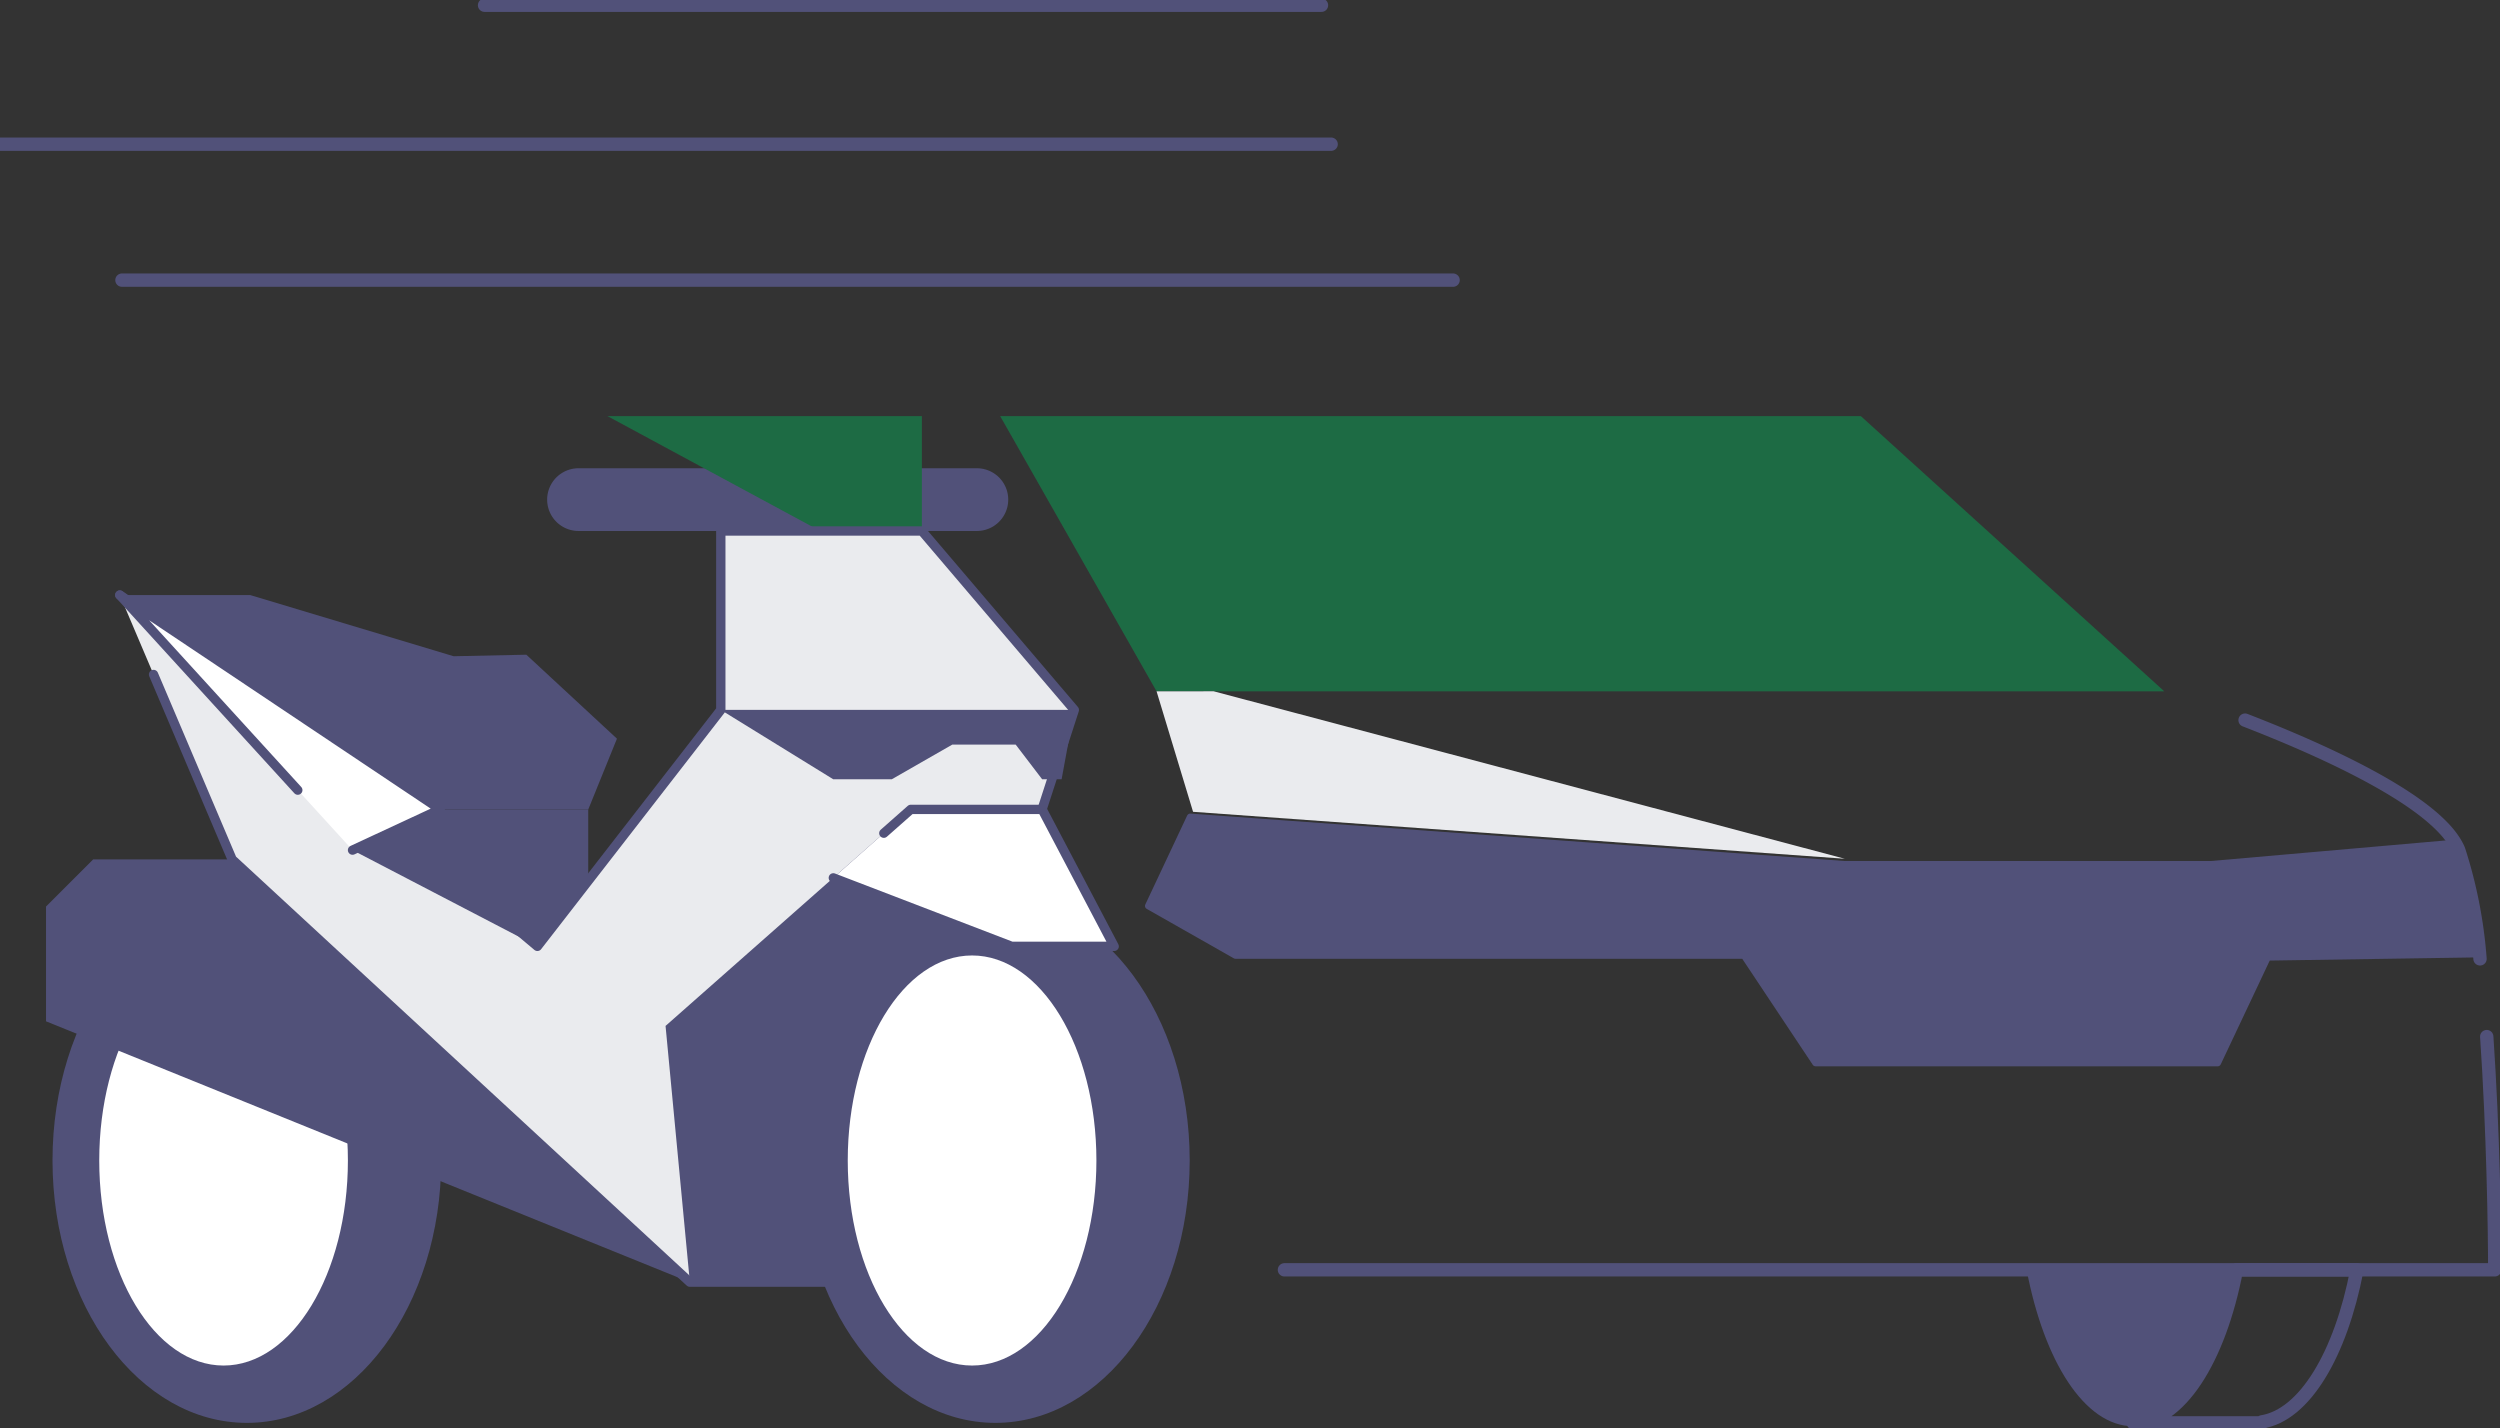 <svg xmlns="http://www.w3.org/2000/svg" width="187.367" height="107.033" viewBox="0 0 187.367 107.033">
    <rect x="0" y="0" width="187.367" height="107.033" fill="#333333" stroke="none"/>
    <defs>
        <clipPath id="q49728bi8a">
            <path data-name="Rectangle 2637" style="fill:none" d="M0 0h187.367v107.033H0z"/>
        </clipPath>
    </defs>
    <g data-name="Group 7817">
        <g data-name="Group 7816" style="clip-path:url(#q49728bi8a)">
            <path data-name="Path 12289" d="M225.685 121.455c-1.292 6.755-4.28 11.472-7.736 11.472s-6.443-4.716-7.735-11.471z" transform="translate(-58.069 -26.285)" style="fill:#515179"/>
            <path data-name="Path 12290" d="M225.685 121.455c-1.292 6.755-4.28 11.472-7.736 11.472s-6.443-4.716-7.735-11.471z" transform="translate(-58.069 -26.285)" style="stroke-width:.5px;stroke:#515179;stroke-linecap:round;stroke-linejoin:round;fill:none"/>
            <path data-name="Path 12291" d="M236.849 121.455c-1.214 6.334-3.923 10.879-7.113 11.393v.078h-9.65c3.456 0 6.443-4.716 7.736-11.471z" transform="translate(-60.206 -26.285)" style="stroke:#515179;stroke-linecap:round;stroke-linejoin:round;fill:none"/>
            <path data-name="Path 12292" d="M198.958 60.426h-75.527L111.711 39.8h64.505z" transform="translate(-36.751 -8.613)" style="fill:#1d6b44"/>
            <path data-name="Path 12293" d="m129.02 78.135 49 3.552h27.548l18.257-1.6s1.186 1.356 1.813 8.324l-15.87.243-3.74 7.922h-30.14l-5.361-8.059h-38.112l-6.534-3.71z" transform="translate(-39.818 -16.91)" style="fill:#515179"/>
            <path data-name="Path 12294" d="m129.02 78.135 49 3.552h27.548l18.257-1.6s1.186 1.356 1.813 8.324l-15.87.243-3.74 7.922h-30.14l-5.361-8.059h-38.112l-6.534-3.71z" transform="translate(-39.818 -16.91)" style="stroke-width:.5px;stroke:#515179;stroke-linecap:round;stroke-linejoin:round;fill:none"/>
            <path data-name="Path 12295" d="M229.009 99.148c.486 7.11.6 14.6.6 17.479H138.9" transform="translate(-42.636 -21.458)" style="stroke:#515179;stroke-linecap:round;stroke-linejoin:round;fill:none"/>
            <path data-name="Path 12296" d="M230.782 68.879c6.008 2.327 14.532 6.171 16.008 9.727a34.823 34.823 0 0 1 1.6 8.163" transform="translate(-62.521 -14.907)" style="stroke:#515179;stroke-linecap:round;stroke-linejoin:round;fill:none"/>
            <path data-name="Path 12297" d="m126.669 66.123 2.735 9.029 48.845 3.519-47.3-12.551z" transform="translate(-39.988 -14.31)" style="fill:#eaebee"/>
            <path data-name="Line 1532" transform="translate(-.001 10.807)" style="stroke:#515179;stroke-linecap:round;stroke-linejoin:round;fill:none" d="M99.766 0H0"/>
            <path data-name="Line 1533" transform="translate(36.316 .392)" style="stroke:#515179;stroke-linecap:round;stroke-linejoin:round;fill:none" d="M62.725 0H0"/>
            <path data-name="Line 1534" transform="translate(9.139 20.995)" style="stroke:#515179;stroke-linecap:round;stroke-linejoin:round;fill:none" d="M99.766 0H0"/>
            <path data-name="Path 12298" d="M100.588 49.489H70.732a2.348 2.348 0 0 1 0-4.7h29.856a2.348 2.348 0 0 1 0 4.7" transform="translate(-27.374 -9.694)" style="fill:#515179"/>
            <path data-name="Path 12299" d="M50.2 105.566c0 10.861-6.521 19.665-14.565 19.665s-14.565-8.8-14.565-19.665S27.592 85.9 35.636 85.9 50.2 94.705 50.2 105.566" transform="translate(-17.135 -18.591)" style="fill:#515179"/>
            <path data-name="Path 12300" d="M74.152 39.8h23.562v8.611H90.1z" transform="translate(-28.623 -8.613)" style="fill:#1d6b44"/>
            <path data-name="Path 12301" d="m30.036 61.541 5.89 13.859 34.305 31.685h14.9L99.045 64.2 87.619 50.787H72.55V64.2L58.805 81.918l-31.3-26.33" transform="translate(-18.528 -10.991)" style="fill:#eaebee"/>
            <path data-name="Path 12302" d="m30.036 61.541 5.89 13.859 34.305 31.685h14.9L99.045 64.2 87.619 50.787H72.55V64.2L58.805 81.918l-31.3-26.33" transform="translate(-18.528 -10.991)" style="stroke-width:.699px;stroke:#515179;stroke-linecap:round;stroke-linejoin:round;fill:none"/>
            <path data-name="Path 12303" d="M56.336 77.414h11.095v5.357l-3.808 4.91-13.856-7.212z" transform="translate(-23.345 -16.754)" style="fill:#515179"/>
            <path data-name="Path 12304" d="m64.766 67.679-6.79-6.293-5.449.115-15.25-4.586h-9.77L31.7 61.5l19.819 11.478h11.1z" transform="translate(-18.528 -12.318)" style="fill:#515179"/>
            <path data-name="Path 12305" d="M40.847 71.536 27.508 56.915l24.011 16.063-6.57 3.054" transform="translate(-18.528 -12.318)" style="fill:#fff"/>
            <path data-name="Path 12306" d="M40.847 71.536 27.508 56.915l24.011 16.063-6.57 3.054" transform="translate(-18.528 -12.318)" style="stroke-width:.699px;stroke:#515179;stroke-linecap:round;stroke-linejoin:round;fill:none"/>
            <path data-name="Path 12307" d="m81.528 112.852-1.822-19.209 18.382-16.228h9.838l-11.494 35.437z" transform="translate(-29.825 -16.754)" style="fill:#515179"/>
            <path data-name="Path 12308" d="M121.793 105.566c0 10.861-6.521 19.665-14.565 19.665s-14.565-8.8-14.565-19.665S99.184 85.9 107.228 85.9s14.565 8.8 14.565 19.665" transform="translate(-32.629 -18.591)" style="fill:#515179"/>
            <path data-name="Path 12309" d="M115.768 106.754c0 8.487-4.172 15.367-9.318 15.367s-9.318-6.88-9.318-15.367 4.172-15.367 9.318-15.367 9.318 6.88 9.318 15.367" transform="translate(-33.596 -19.778)" style="fill:#fff"/>
            <path data-name="Path 12310" d="M44.176 106.754c0 8.487-4.172 15.367-9.318 15.367s-9.318-6.88-9.318-15.367 4.172-15.367 9.318-15.367 9.318 6.88 9.318 15.367" transform="translate(-18.102 -19.778)" style="fill:#fff"/>
            <path data-name="Path 12311" d="M68.7 113.888 20.45 94.335v-8.6l3.533-3.535H34.4z" transform="translate(-17.001 -17.791)" style="fill:#515179"/>
            <path data-name="Path 12312" d="m99.536 79.2 2.023-1.786h9.841l5.4 10.267h-7.679l-13.37-5.134" transform="translate(-33.296 -16.754)" style="fill:#fff"/>
            <path data-name="Path 12313" d="m99.536 79.2 2.023-1.786h9.841l5.4 10.267h-7.679l-13.37-5.134" transform="translate(-33.296 -16.754)" style="stroke-width:.699px;stroke:#515179;stroke-linecap:round;stroke-linejoin:round;fill:none"/>
            <path data-name="Path 12314" d="M84.99 67.9h26.5l-.958 5.2h-1.458l-1.985-2.6h-4.748l-4.537 2.6h-4.387z" transform="translate(-30.968 -14.696)" style="fill:#515179"/>
        </g>
    </g>
</svg>
